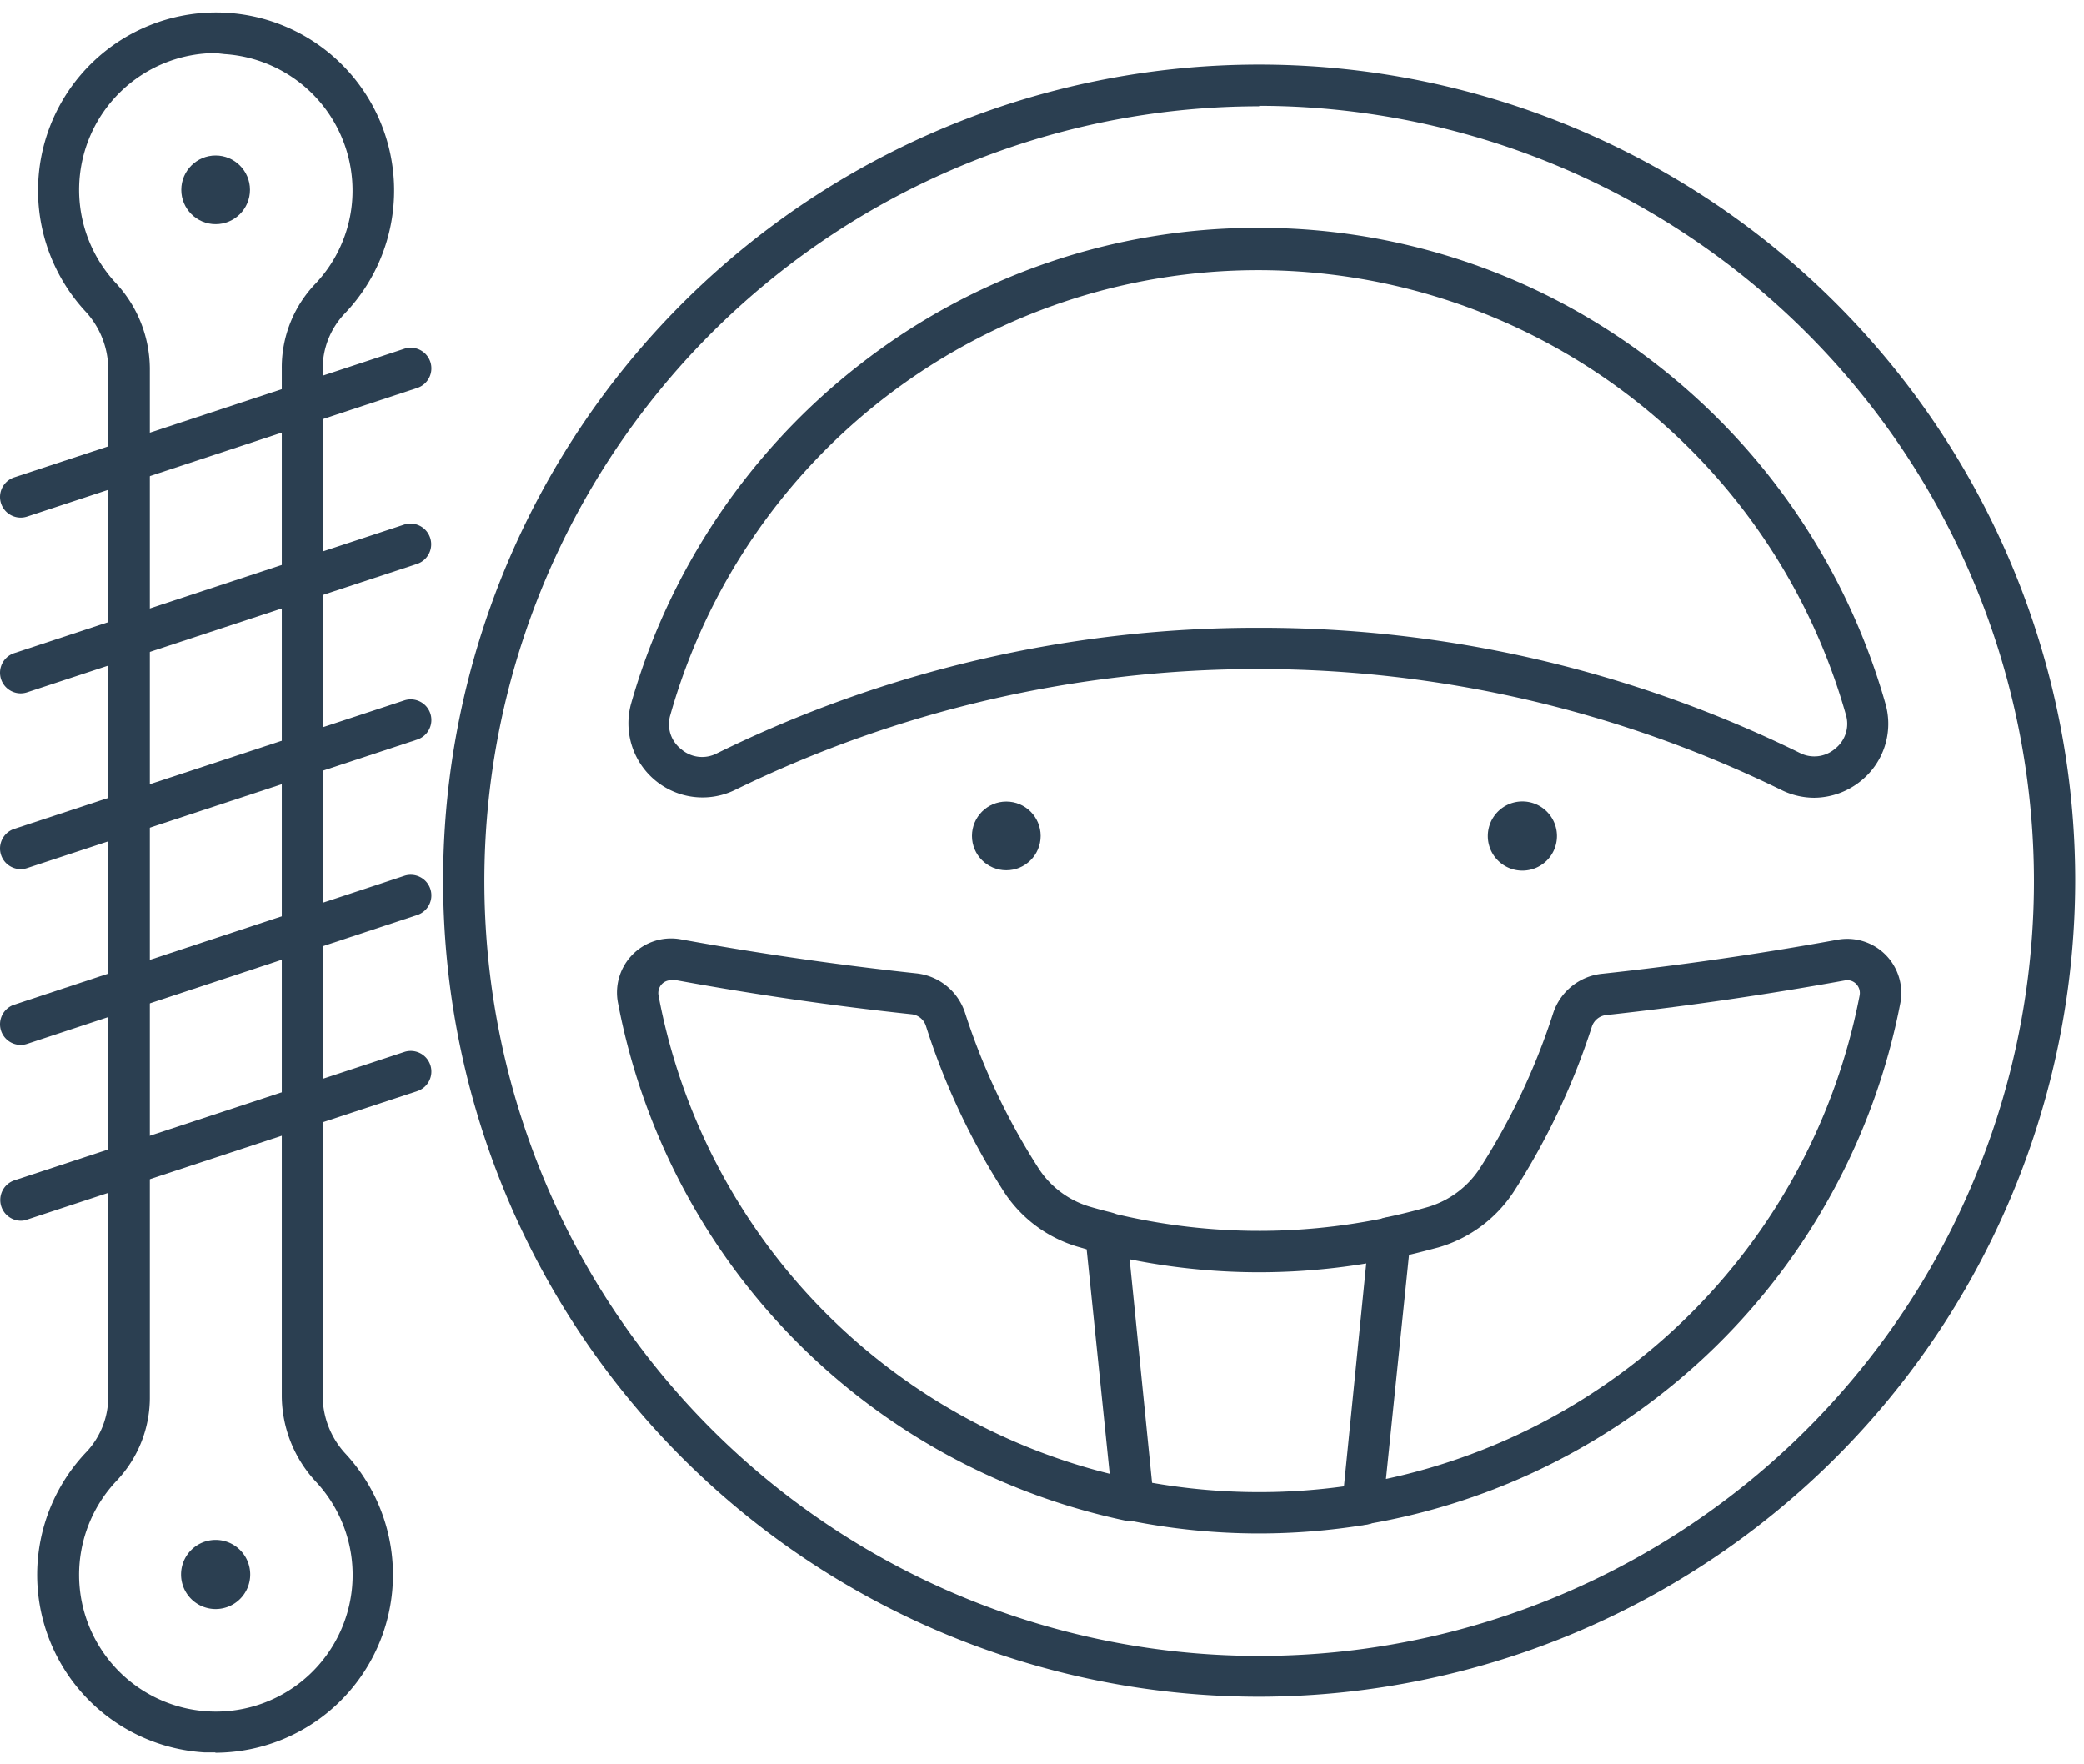 <svg xmlns="http://www.w3.org/2000/svg" viewBox="0 0 180.83 153.07">
  <defs>
    <style>
      .cls-1 {
        fill: #2b3f51;
      }
    </style>
  </defs>
  <g id="Steering">
    <g>
      <path class="cls-1" d="M109.26,147.22a70.81,70.81,0,1,1,70.81-70.81A70.9,70.9,0,0,1,109.26,147.22Zm0-138a67.23,67.23,0,1,0,67.23,67.23A67.31,67.31,0,0,0,109.26,9.18Z"/>
      <path class="cls-1" d="M157.43,69.22a6.47,6.47,0,0,1-2.85-.67,103.44,103.44,0,0,0-90.82,0,6.43,6.43,0,0,1-9-7.5h0a57,57,0,0,1,20-29.54A56,56,0,0,1,109,19.77h.32A56,56,0,0,1,143.6,31.51a57,57,0,0,1,20,29.54,6.35,6.35,0,0,1-2.07,6.66A6.52,6.52,0,0,1,157.43,69.22ZM109.17,54.47a106.08,106.08,0,0,1,47,10.86,2.77,2.77,0,0,0,3.08-.38,2.74,2.74,0,0,0,.92-2.93,53,53,0,0,0-102,0h0A2.74,2.74,0,0,0,59.1,65a2.77,2.77,0,0,0,3.08.38A106.08,106.08,0,0,1,109.17,54.47ZM56.46,61.54Z"/>
      <path class="cls-1" d="M98.32,132a2.19,2.19,0,0,1-.36,0A56.72,56.72,0,0,1,53.62,87a4.69,4.69,0,0,1,5.44-5.5c6.76,1.23,13.63,2.22,20.42,2.95a5,5,0,0,1,4.26,3.43,57.81,57.81,0,0,0,6.44,13.59,8,8,0,0,0,4.45,3.25c.58.17,1.18.33,1.79.48a1.78,1.78,0,0,1,1.35,1.56L100.1,130a1.78,1.78,0,0,1-1.78,2ZM58.21,85.05a1.09,1.09,0,0,0-.77.32,1.14,1.14,0,0,0-.3,1h0a52.76,52.76,0,0,0,39.15,41.5l-2-19.47-.69-.2a11.53,11.53,0,0,1-6.44-4.72A60.75,60.75,0,0,1,80.34,89a1.47,1.47,0,0,0-1.24-1c-6.87-.73-13.83-1.74-20.68-3A.78.78,0,0,0,58.21,85.05Z"/>
      <path class="cls-1" d="M118.26,132.31a1.79,1.79,0,0,1-1.78-2l2.31-23.1a1.79,1.79,0,0,1,1.42-1.57c1.25-.26,2.5-.57,3.69-.91a8.13,8.13,0,0,0,4.51-3.36,57.52,57.52,0,0,0,6.37-13.49A5,5,0,0,1,139,84.49c6.79-.73,13.66-1.72,20.43-2.95A4.69,4.69,0,0,1,164.9,87a56.77,56.77,0,0,1-46.35,45.25Zm4-23.42-2,19.43a53.17,53.17,0,0,0,41.1-41.95,1.12,1.12,0,0,0-.3-1,1.07,1.07,0,0,0-1-.3c-6.85,1.24-13.81,2.25-20.69,3a1.47,1.47,0,0,0-1.24,1,60.74,60.74,0,0,1-6.78,14.33,11.69,11.69,0,0,1-6.52,4.83C124,108.45,123.13,108.68,122.23,108.89Z"/>
      <path class="cls-1" d="M109.26,133.05a57.28,57.28,0,0,1-11.41-1.15,1.79,1.79,0,1,1,.71-3.51,54.12,54.12,0,0,0,19.41.37,1.79,1.79,0,1,1,.58,3.53A57.64,57.64,0,0,1,109.26,133.05Z"/>
      <path class="cls-1" d="M109.26,110.39a56.79,56.79,0,0,1-13.7-1.68,1.79,1.79,0,1,1,.86-3.47,53.66,53.66,0,0,0,23.79.43,1.79,1.79,0,0,1,.73,3.51A57.25,57.25,0,0,1,109.26,110.39Z"/>
      <circle class="cls-1" cx="87.32" cy="72.53" r="2.98"/>
      <path class="cls-1" d="M132.1,69.54a3,3,0,1,0,3,3A3,3,0,0,0,132.1,69.54Z"/>
    </g>
    <g>
      <circle class="cls-1" cx="18.71" cy="16.47" r="2.98"/>
      <path class="cls-1" d="M18.71,133.61a3,3,0,1,0,3,3A3,3,0,0,0,18.71,133.61Z"/>
      <path class="cls-1" d="M18.72,152.05c-.33,0-.67,0-1,0A15.44,15.44,0,0,1,7.54,125.93a7,7,0,0,0,1.85-4.84V32a7.41,7.41,0,0,0-2-5,15.45,15.45,0,1,1,22.53.2A6.92,6.92,0,0,0,28,32v89.15a7.42,7.42,0,0,0,2,5h0a15.45,15.45,0,0,1-11.34,25.93ZM18.7,4.6A11.87,11.87,0,0,0,10,24.51,11,11,0,0,1,13,32v89.14a10.49,10.49,0,0,1-2.86,7.31,11.87,11.87,0,0,0,16.71,16.85,11.86,11.86,0,0,0,.6-16.7,11,11,0,0,1-3-7.43V32a10.5,10.5,0,0,1,2.85-7.31,11.75,11.75,0,0,0,3.26-9,11.87,11.87,0,0,0-11.07-11Z"/>
      <path class="cls-1" d="M1.79,44.91a1.79,1.79,0,0,1-.56-3.49L35.06,30.27a1.79,1.79,0,1,1,1.12,3.4L2.35,44.82A1.77,1.77,0,0,1,1.79,44.91Z"/>
      <path class="cls-1" d="M1.79,60.16a1.79,1.79,0,0,1-.56-3.49L35.06,45.52a1.79,1.79,0,1,1,1.12,3.41L2.35,60.07A1.77,1.77,0,0,1,1.79,60.16Z"/>
      <path class="cls-1" d="M1.79,75.41a1.79,1.79,0,0,1-.56-3.49L35.06,60.78a1.79,1.79,0,1,1,1.12,3.4L2.35,75.32A1.77,1.77,0,0,1,1.79,75.41Z"/>
      <path class="cls-1" d="M1.79,90.66a1.79,1.79,0,0,1-.56-3.49L35.06,76a1.79,1.79,0,1,1,1.12,3.4L2.35,90.57A1.77,1.77,0,0,1,1.79,90.66Z"/>
      <path class="cls-1" d="M1.79,105.92a1.8,1.8,0,0,1-.56-3.5L35.06,91.28a1.79,1.79,0,1,1,1.12,3.4L2.35,105.82A1.54,1.54,0,0,1,1.79,105.92Z"/>
    </g>
  </g>
</svg>
